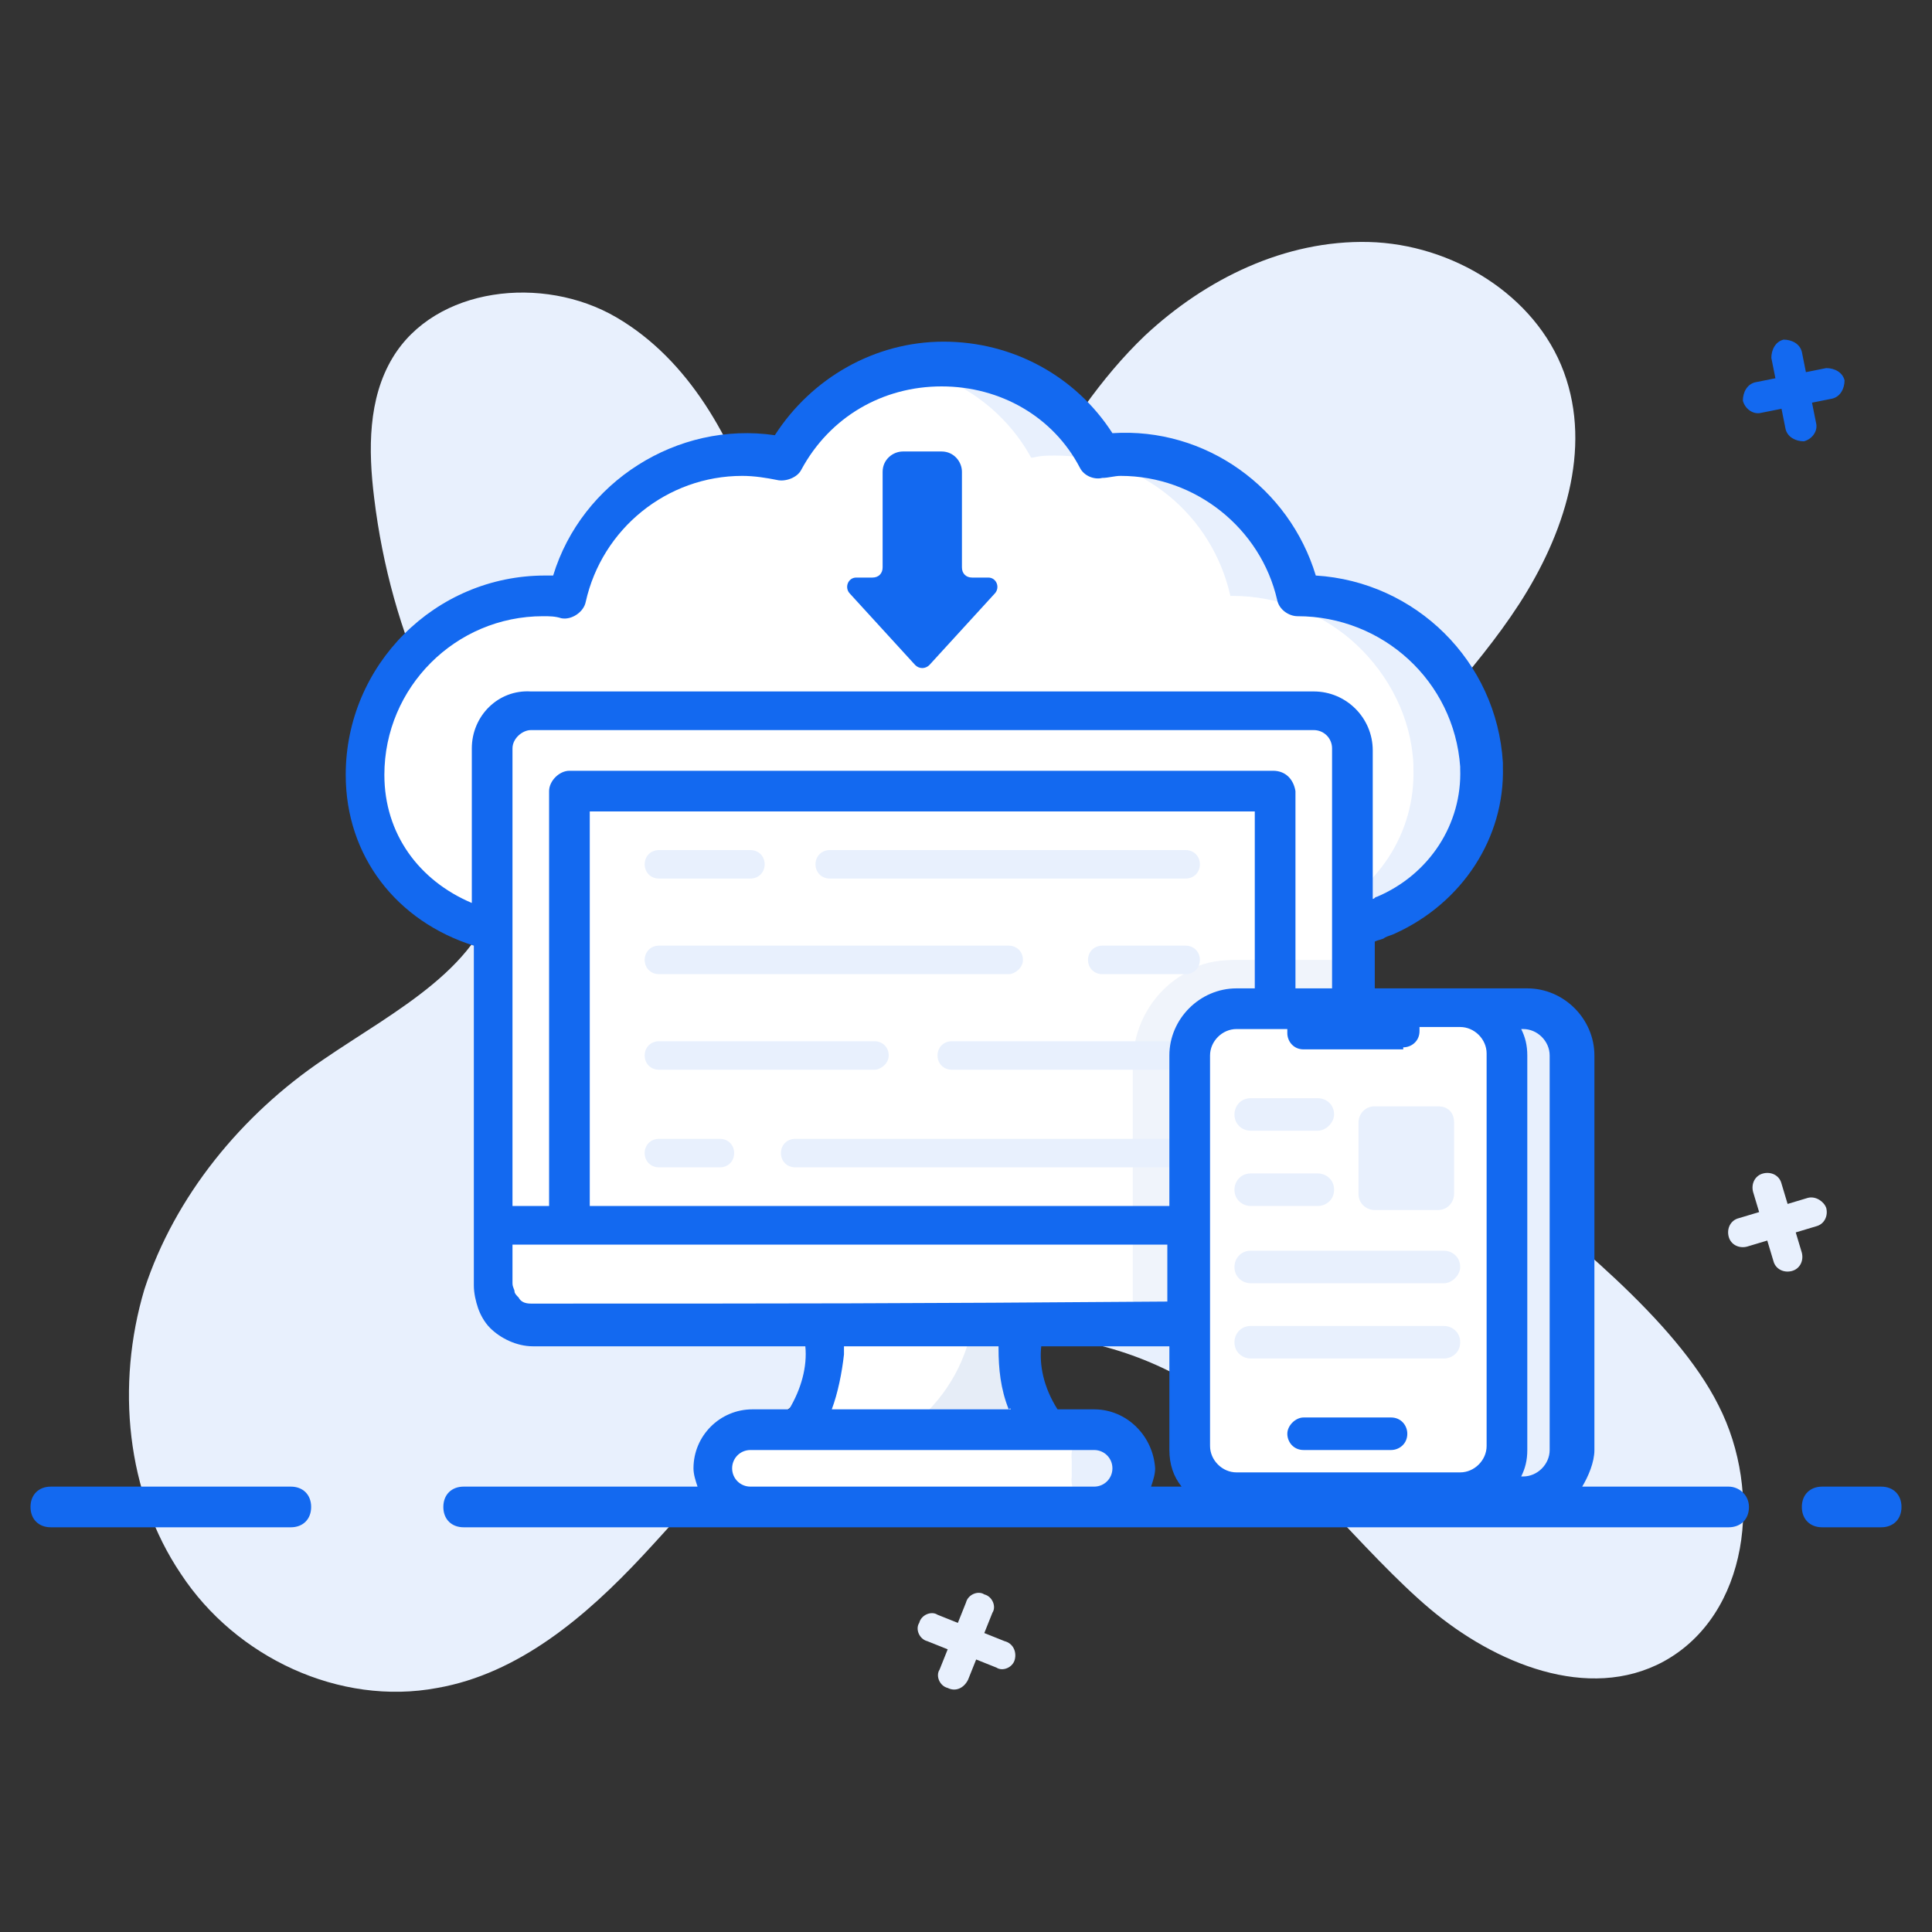 <?xml version="1.0" encoding="UTF-8"?><svg id="Layer_1" xmlns="http://www.w3.org/2000/svg" viewBox="0 0 95 95"><rect x="0" y="0" width="95" height="95" fill="#333333" stroke="none"/><defs><style>.cls-1{fill:#e8f0fd;}.cls-2{fill:#fff;}.cls-3{fill:#cedbf0;}.cls-4{fill:#1369f0;}.cls-5{opacity:.3;}.cls-6{opacity:.5;}</style></defs><path class="cls-1" d="M49.9,81.6c-.1,.4-.6,.6-.9,.4l-1-.4-.4,1c-.2,.4-.6,.6-1,.4-.4-.1-.6-.6-.4-.9l.4-1-1-.4c-.4-.1-.6-.6-.4-.9,.1-.4,.6-.6,.9-.4l1,.4,.4-1c.1-.4,.6-.6,.9-.4,.4,.1,.6,.6,.4,.9l-.4,1,1,.4c.4,.1,.6,.5,.5,.9Z"/><path class="cls-1" d="M81.8,81.7c-3.7,2-8.3,.1-11.5-2.6s-7.1-7.7-10.4-10.2c-5.5-4.1-13.6-4.4-19.4-.8-3.5,2.1-6.1,5.4-8.9,8.4-2.8,3-6.1,5.8-10.1,6.5-4.8,.9-9.9-1.5-12.6-5.6-2.7-4-3.2-9.3-1.8-14,1.5-4.6,4.8-8.6,8.8-11.3,3.5-2.4,8-4.6,8.6-8.7,.5-3.6-2-6.2-3.4-9.3-1.4-3-2.3-6.3-2.7-9.6-.3-2.4-.3-4.9,.9-6.9,2.1-3.5,7.4-4.1,11-2,3.6,2.1,5.7,6,7,9.9,.5,1.5,.9,3,1.7,4.3,.8,1.3,2,2.5,3.5,2.8,1.6,.3,3.3-.4,4.5-1.6,1.9-1.9,2.6-4.8,3.9-7.2,1.5-2.6,3.2-5.2,5.4-7.3,3-2.8,6.9-4.7,11-4.6,4.1,.1,8.2,2.6,9.6,6.4s0,8-2.2,11.4-5.2,6.2-7.4,9.5c-2.3,3.3-3.8,7.5-2.7,11.3,1.7,3.1,4.9,4.1,8.6,7.1s9.2,7.3,11.3,11.5c2.2,4.3,1.5,10.3-2.7,12.6Z"/><path class="cls-1" d="M89.8,59.4c.1,.4-.1,.8-.5,.9l-1,.3,.3,1c.1,.4-.1,.8-.5,.9-.4,.1-.8-.1-.9-.5l-.3-1-1,.3c-.4,.1-.8-.1-.9-.5s.1-.8,.5-.9l1-.3-.3-1c-.1-.4,.1-.8,.5-.9,.4-.1,.8,.1,.9,.5l.3,1,1-.3c.4-.1,.8,.2,.9,.5Z"/><g><g><path class="cls-2" d="M50.5,64.4h-10.4c.9,2.2,.3,5.3-2.4,7.4h15.1c-2.6-2.1-3.2-5.2-2.3-7.4Z"/><path class="cls-2" d="M37.5,71.4c.6,.2,1.3,.2,2,.2h-2.2s.1-.1,.2-.2Z"/><g class="cls-6"><path class="cls-3" d="M52.9,71.8h-13c4.2,0,7.7-3.3,8-7.4h2.7c-1,2.2-.4,5.3,2.3,7.4Z"/></g><g><path class="cls-2" d="M25.8,46.1c-4.5-.4-7.9-3.4-7.9-7.9,0-4.9,4-8.8,8.8-8.8,.4,0,.7,0,1.1,.1h.1c.8-4,4.4-7,8.6-7,.7,0,1.3,.1,1.9,.2h.1c1.5-2.8,4.4-4.7,7.8-4.7s6.2,1.8,7.7,4.5h.1c.4,0,.7-.1,1.1-.1,4.2,0,7.8,3,8.6,6.9h.1c4.7,0,8.7,3.6,9,8.3v.1c.1,3.1-1.8,6-4.7,7.3-.1,.1-.3,.1-.4,.2-1.5,.6-3.1,.9-4.7,.9H25.8Z"/><path class="cls-2" d="M34.8,22.5c.1,0,.2-.1,.4-.1,0,0,0,.1-.1,.1h-.3Z"/><path class="cls-1" d="M72.8,37.8c.1,3.1-1.8,6-4.7,7.3-.1,.1-.3,.1-.4,.2-1.5,.6-3.1,.9-4.7,.9h-3.3c1.6,0,3.2-.3,4.7-.9,.1-.1,.3-.1,.4-.2,2.9-1.3,4.8-4.1,4.7-7.3v-.2c-.1-2.3-1.2-4.4-2.8-5.9-1.6-1.5-3.8-2.4-6.1-2.4h-.1c-.9-4-4.4-6.9-8.6-6.9-.4,0-.7,0-1.1,.1h-.1c-1.2-2.2-3.4-3.9-6-4.4,.5-.1,1.1-.2,1.7-.2,3.3,0,6.2,1.8,7.7,4.5h.1c.3,0,.7-.1,1.1-.1,4.2,0,7.8,3,8.6,6.9h.1c2.4,0,4.5,.9,6.1,2.4s2.7,3.6,2.8,5.9q-.2,.2-.1,.3Z"/></g><path class="cls-2" d="M66.5,36.8v26.4c0,.7-.3,1.2-.9,1.6,0,0-.1,.1-.2,.1h0c-.1,0-.1,.1-.2,.1s-.2,.1-.3,.1H26.1c-.5,0-1-.2-1.4-.6-.2-.2-.3-.4-.4-.6-.1-.2-.2-.5-.2-.7v-26.4c0-.3,.1-.5,.2-.7s.2-.4,.4-.6c.3-.3,.8-.6,1.4-.6h38.5c1,0,1.9,.9,1.9,1.9Z"/><path class="cls-2" d="M66.5,60.3v2.9c0,.7-.3,1.2-.9,1.6,0,0-.1,.1-.2,.1h0c-.1,0-.1,.1-.2,.1s-.2,.1-.3,.1H26.1c-.5,0-1-.2-1.4-.6-.2-.2-.3-.4-.4-.6-.1-.2-.2-.5-.2-.7v-2.9h42.4Z"/><path class="cls-1" d="M66.5,60.3v2.9c0,.7-.3,1.2-.9,1.6,0,0-.1,.1-.2,.1h0c-.1,0-.1,.1-.2,.1s-.2,.1-.3,.1h-4c1.1,0,1.9-.9,1.9-1.9v-2.9s3.7,0,3.7,0Z"/><g class="cls-5"><path class="cls-3" d="M66.5,47.2v16c0,.7-.3,1.2-.9,1.6,0,0-.1,.1-.2,.1h0c-.1,0-.1,.1-.2,.1s-.2,.1-.3,.1h-9.2v-12.8c0-.3,0-.7,.1-1,.3-1.5,1.2-2.7,2.4-3.4,.2-.1,.3-.2,.5-.3,.6-.3,1.3-.4,2.1-.4,0,0,5.7,0,5.7,0Z"/></g><path class="cls-1" d="M35.4,57.4h-3c-.4,0-.7-.3-.7-.7s.3-.7,.7-.7h3c.4,0,.7,.3,.7,.7s-.3,.7-.7,.7Z"/><path class="cls-1" d="M58.3,57.4h-19.2c-.4,0-.7-.3-.7-.7s.3-.7,.7-.7h19.2c.4,0,.7,.3,.7,.7s-.3,.7-.7,.7Z"/><path class="cls-1" d="M43,52.6h-10.6c-.4,0-.7-.3-.7-.7s.3-.7,.7-.7h10.6c.4,0,.7,.3,.7,.7s-.4,.7-.7,.7Z"/><path class="cls-1" d="M58.3,52.6h-11.5c-.4,0-.7-.3-.7-.7s.3-.7,.7-.7h11.4c.4,0,.7,.3,.7,.7s-.2,.7-.6,.7Z"/><path class="cls-1" d="M49.6,47.9h-17.2c-.4,0-.7-.3-.7-.7s.3-.7,.7-.7h17.2c.4,0,.7,.3,.7,.7s-.4,.7-.7,.7Z"/><path class="cls-1" d="M58.3,47.9h-4.1c-.4,0-.7-.3-.7-.7s.3-.7,.7-.7h4.1c.4,0,.7,.3,.7,.7s-.3,.7-.7,.7Z"/><path class="cls-1" d="M36.9,43.2h-4.5c-.4,0-.7-.3-.7-.7s.3-.7,.7-.7h4.5c.4,0,.7,.3,.7,.7,0,.4-.3,.7-.7,.7Z"/><path class="cls-1" d="M58.3,43.2h-17.5c-.4,0-.7-.3-.7-.7s.3-.7,.7-.7h17.5c.4,0,.7,.3,.7,.7s-.3,.7-.7,.7Z"/><g><path class="cls-2" d="M55.7,72.2h0c0-1.1-.9-1.9-1.9-1.9h-16.9c-1.1,0-1.9,.9-1.9,1.9h0c0,1.1,.9,1.9,1.9,1.9h16.9c1,0,1.9-.8,1.9-1.9Z"/><path class="cls-2" d="M55.7,72.2h0c0-1.1-.9-1.9-1.9-1.9h-16.9c-1.1,0-1.9,.9-1.9,1.9h0c0,1.1,.9,1.9,1.9,1.9h16.9c1,0,1.9-.8,1.9-1.9Z"/><path class="cls-2" d="M55.7,72.2h0c0-1.1-.9-1.9-1.9-1.9h-16.9c-1.1,0-1.9,.9-1.9,1.9h0c0,1.1,.9,1.9,1.9,1.9h16.9c1,0,1.9-.8,1.9-1.9Z"/><path class="cls-2" d="M55.7,72.2h0c0-1.1-.9-1.9-1.9-1.9h-16.9c-1.1,0-1.9,.9-1.9,1.9h0c0,1.1,.9,1.9,1.9,1.9h16.9c1,0,1.9-.8,1.9-1.9Z"/><path class="cls-2" d="M55.7,72.2h0c0-1.1-.9-1.9-1.9-1.9h-16.9c-1.1,0-1.9,.9-1.9,1.9h0c0,1.1,.9,1.9,1.9,1.9h16.9c1,0,1.9-.8,1.9-1.9Z"/><path class="cls-2" d="M55.7,72.2h0c0-1.1-.9-1.9-1.9-1.9h-16.9c-1.1,0-1.9,.9-1.9,1.9h0c0,1.1,.9,1.9,1.9,1.9h16.9c1,0,1.9-.8,1.9-1.9Z"/><path class="cls-1" d="M55.3,73.4c-.2,.4-.7,.7-1.2,.7h-.1c-.8,0-1.4-.7-1.3-1.5v-.8c-.1-.8,.4-1.5,1.3-1.5h0c1.3,0,2.2,1.6,1.3,3.1Z"/></g></g><g><path class="cls-1" d="M77.3,51.9v19.4c0,1.3-1,2.3-2.3,2.3h-11c-1.3,0-2.3-1-2.3-2.3v-19.4c0-1.3,1-2.3,2.3-2.3h11c1.2,0,2.3,1,2.3,2.3Z"/><path class="cls-2" d="M74.1,51.9v19.4c0,1.3-1,2.3-2.3,2.3h-11c-1.3,0-2.3-1-2.3-2.3v-19.4c0-1.3,1-2.3,2.3-2.3h11c1.3,0,2.3,1,2.3,2.3Z"/><g><path class="cls-4" d="M89.3,20.8l-.2-1,1-.2c.4-.1,.6-.5,.6-.9-.1-.4-.5-.6-.9-.6l-1,.2-.2-1c-.1-.4-.5-.6-.9-.6-.4,.1-.6,.5-.6,.9l.2,1-1,.2c-.4,.1-.6,.5-.6,.9,.1,.4,.5,.7,.9,.6l1-.2,.2,1c.1,.4,.5,.6,.9,.6,.4-.1,.7-.5,.6-.9Z"/><path class="cls-4" d="M92.5,73.1h-2.9c-.6,0-1,.4-1,1s.4,1,1,1h2.9c.6,0,1-.4,1-1s-.4-1-1-1Z"/><path class="cls-4" d="M14.3,73.1H2.5c-.6,0-1,.4-1,1s.4,1,1,1H14.3c.6,0,1-.4,1-1s-.4-1-1-1Z"/><path class="cls-4" d="M85,73.1h-7.2c.3-.5,.6-1.2,.6-1.8v-19.4c0-1.8-1.5-3.3-3.3-3.3-.1,0-7.6,0-7.5,0v-2.3c.2-.1,.4-.1,.5-.2,.2-.1,.3-.1,.5-.2,3.3-1.5,5.4-4.7,5.3-8.2v-.2c-.3-5-4.3-8.9-9.2-9.2-1.3-4.3-5.4-7.3-10-7-1.8-2.8-4.9-4.5-8.3-4.5s-6.5,1.8-8.3,4.6c-4.8-.7-9.5,2.3-10.9,6.9h-.4c-5.4,0-9.8,4.4-9.8,9.8,0,4,2.5,7.2,6.3,8.4v16.7c0,.4,.1,.8,.2,1.1s.3,.7,.6,1c.5,.5,1.3,.9,2.1,.9h13.4c.1,1-.2,2.1-.8,3.1h-1.8c-1.6,0-2.9,1.3-2.9,2.9,0,.3,.1,.6,.2,.9h-11.5c-.6,0-1,.4-1,1s.4,1,1,1c-.1,0,16,0,62.2,0,.6,0,1-.4,1-1s-.5-1-1-1Zm-31.2-3.8h-1.8c-.7-1.1-.9-2.2-.8-3.1h6.3v5.1c0,.7,.2,1.3,.6,1.8h-1.5c.1-.3,.2-.6,.2-.9-.1-1.6-1.4-2.9-3-2.9Zm8.8-31.4H28c-.5,0-1,.5-1,1v20.4h-1.8v-22.5c0-.5,.5-.9,.9-.9h38.5c.5,0,.9,.4,.9,.9v11.8h-1.8v-9.7c-.1-.6-.5-1-1.1-1Zm-33.6,2H61.7v8.7h-.9c-1.8,0-3.3,1.5-3.3,3.3v7.4H29v-19.4Zm45.8,10.7h.1c.7,0,1.3,.6,1.3,1.3v19.4c0,.7-.6,1.3-1.3,1.3h-.1c.2-.4,.3-.8,.3-1.3v-19.4c0-.5-.1-.9-.3-1.3Zm-5.8,.9c.4,0,.8-.3,.8-.8v-.2h2c.7,0,1.3,.6,1.3,1.3v19.3c0,.7-.6,1.3-1.3,1.3h-11c-.7,0-1.3-.6-1.3-1.3v-19.2c0-.7,.6-1.3,1.3-1.3h2.5v.2c0,.4,.3,.8,.8,.8h4.9v-.1Zm-45.8-14.7v7.6c-2.6-1.1-4.3-3.4-4.3-6.3,0-4.3,3.5-7.8,7.8-7.8,.3,0,.6,0,.9,.1,.5,.1,1.1-.3,1.2-.8,.8-3.6,4-6.2,7.7-6.2,.6,0,1.2,.1,1.7,.2,.4,.1,1-.1,1.2-.5,1.4-2.6,4-4.1,6.9-4.1s5.5,1.5,6.8,4c.2,.4,.7,.6,1.1,.5,.3,0,.6-.1,.9-.1,3.7,0,6.9,2.6,7.7,6.1,.1,.5,.6,.8,1,.8,4.2,0,7.7,3.2,8,7.4,0,.1,0,.2,0,.1,.1,2.7-1.5,5.2-4.1,6.3-.1,0-.1,.1-.2,.1v-7.3c0-1.6-1.3-2.9-2.9-2.9H26.1c-1.6-.1-2.9,1.2-2.9,2.8Zm2.9,27.3c-.3,0-.5-.1-.6-.3-.1-.1-.2-.2-.2-.3s-.1-.2-.1-.4v-1.9H57.4v2.8c-13.2,.1-18.1,.1-31.3,.1Zm23.6,5.2h-8.8c.3-.8,.5-1.8,.6-2.7h0v-.4h7.6v.1c0,1,.1,2,.5,3,.1-.1,.1,0,.1,0Zm-13.7,2.9c0-.5,.4-.9,.9-.9h16.9c.5,0,.9,.4,.9,.9s-.4,.9-.9,.9h-16.9c-.5,0-.9-.4-.9-.9Z"/><path class="cls-4" d="M45,32.7c.2,.2,.5,.2,.7,0l3.2-3.5c.3-.3,.1-.8-.3-.8h-.8c-.3,0-.5-.2-.5-.5v-4.7c0-.5-.4-1-1-1h-1.9c-.5,0-1,.4-1,1v4.7c0,.3-.2,.5-.5,.5h-.8c-.4,0-.6,.5-.3,.8l3.2,3.5Z"/><path class="cls-4" d="M63.3,70.5c0,.4,.3,.8,.8,.8h4.3c.4,0,.8-.3,.8-.8,0-.4-.3-.8-.8-.8h-4.3c-.4,0-.8,.4-.8,.8Z"/></g><path class="cls-1" d="M71,66.8h-9.5c-.4,0-.8-.3-.8-.8,0-.4,.3-.8,.8-.8h9.5c.4,0,.8,.3,.8,.8s-.4,.8-.8,.8Z"/><path class="cls-1" d="M71,63.1h-9.5c-.4,0-.8-.3-.8-.8,0-.4,.3-.8,.8-.8h9.5c.4,0,.8,.3,.8,.8,0,.4-.4,.8-.8,.8Z"/><path class="cls-1" d="M64.8,59.3h-3.3c-.4,0-.8-.3-.8-.8,0-.4,.3-.8,.8-.8h3.3c.4,0,.8,.3,.8,.8,0,.5-.4,.8-.8,.8Z"/><path class="cls-1" d="M64.8,55.6h-3.3c-.4,0-.8-.3-.8-.8,0-.4,.3-.8,.8-.8h3.3c.4,0,.8,.3,.8,.8,0,.4-.4,.8-.8,.8Z"/><path class="cls-1" d="M71.5,55.2v3.5c0,.4-.3,.8-.8,.8h-3.1c-.4,0-.8-.3-.8-.8v-3.5c0-.4,.3-.8,.8-.8h3.1c.5,0,.8,.3,.8,.8Z"/></g></g></svg>
